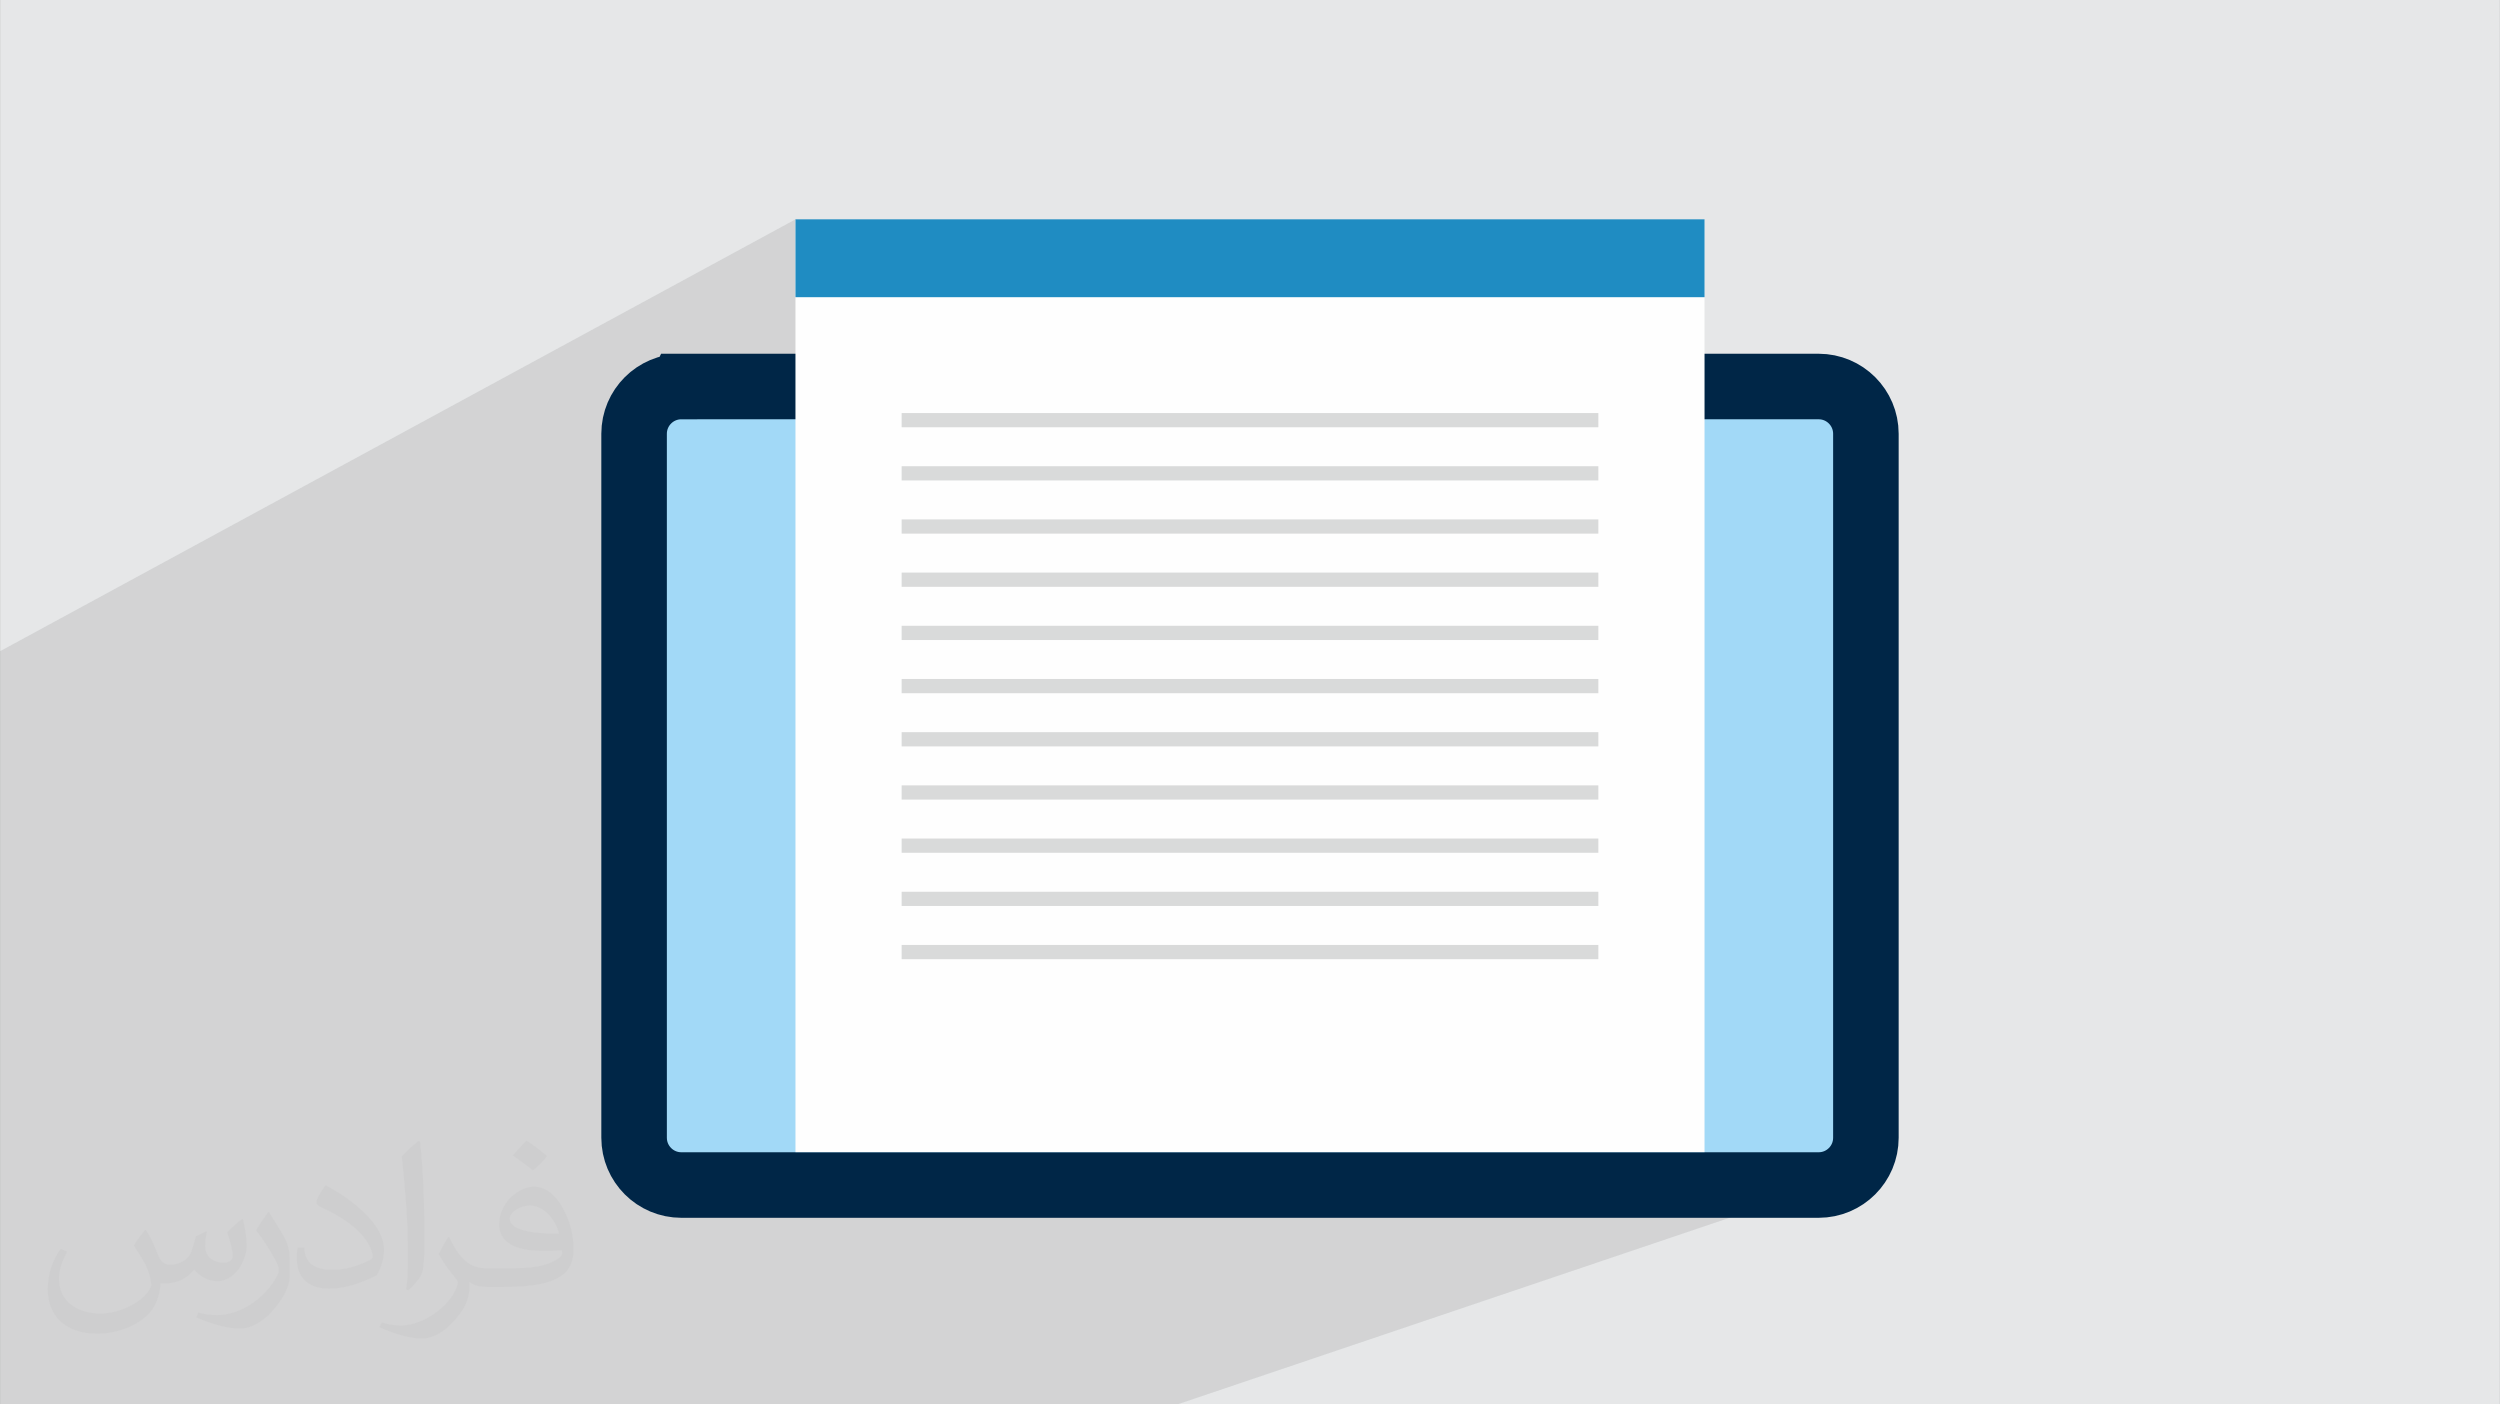<?xml version="1.0" encoding="UTF-8"?>
<!DOCTYPE svg PUBLIC "-//W3C//DTD SVG 1.0//EN" "http://www.w3.org/TR/2001/REC-SVG-20010904/DTD/svg10.dtd">
<!-- Creator: CorelDRAW -->
<svg xmlns="http://www.w3.org/2000/svg" xml:space="preserve" width="3.708in" height="2.083in" version="1.0" style="shape-rendering:geometricPrecision; text-rendering:geometricPrecision; image-rendering:optimizeQuality; fill-rule:evenodd; clip-rule:evenodd"
viewBox="0 0 3708.33 2083.37"
 xmlns:xlink="http://www.w3.org/1999/xlink"
 xmlns:xodm="http://www.corel.com/coreldraw/odm/2003">
 <rect x="0" y="0" width="3708.33" height="2083.37" fill="#808080" stroke="none"/>
 <defs>
  <style type="text/css">
   <![CDATA[
    .str0 {stroke:#002647;stroke-width:97.22;stroke-miterlimit:2.613}
    .fil3 {fill:#A2D9F7}
    .fil0 {fill:#E6E7E8}
    .fil6 {fill:#1F8CC2;fill-rule:nonzero}
    .fil4 {fill:#353840;fill-rule:nonzero}
    .fil7 {fill:#D9DADA;fill-rule:nonzero}
    .fil5 {fill:#FEFEFE;fill-rule:nonzero}
    .fil2 {fill:#373435;fill-opacity:0.031}
    .fil1 {fill:#2B2A29;fill-opacity:0.102}
   ]]>
  </style>
 </defs>
 <g id="Layer_x0020_1">
  <path class="fil0" d="M-0 0l3708.33 0 0 2083.33 -3708.33 0 0 -2083.33z"/>
  <path class="fil1" d="M2717.19 585.1l-465.26 206.53 -57.8 0 176.81 -78.92 -173.88 0 173.88 -78.89 -257.52 0 415.04 -192.95 -1348.57 0 0 -114.38 0 -1.12 -1179.87 640.62 0 0.98 0 100.19 0 17.09 0 5.98 0 0.01 0 0.08 0 0.01 0 0.06 0 0.02 0 0.07 0 0.02 0 0.06 0 0.03 0 0.06 0 0.04 0 0.04 0 0.05 0 0.04 0 0.06 0 0.03 0 6.19 0 190.21 0 18.17 0 49.81 0 18.18 0 49.81 0 18.2 0 9.09 0 40.7 0 18.2 0 49.8 0 18.21 0 27.46 0 22.32 0 18.21 0 22.59 0 27.21 0 18.2 0 17.73 0 32.06 0 18.2 0 12.86 0 36.94 0 18.19 0 8.02 0 41.8 0 18.18 0 3.13 0 46.68 0 16.44 0 1.73 0 61.38 0 36.56 238.41 0 59.5 0 164.27 0 45.43 0 125.22 0 798.66 0 22 0 50.06 0 242.9 0 631.83 -213.54 -56.33 213.54 56.33 -213.54 340.22 -114.99 -6.71 1.73 -6.94 1.07 -7.14 0.36 -254.69 0 264.38 -91.56 2.19 -3.46 1.93 -3.63 1.67 -3.79 1.39 -3.93 1.1 -4.05 0.81 -4.17 0.5 -4.27 0.17 -4.36 0 -1049.65 0.02 -0.04zm-465.26 206.53l465.26 -206.53m-465.26 206.53l0 0 0 0z"/>
  <path class="fil2" d="M216.29 1824.69c7.08,10.72 11.67,21.04 16.15,32.5 3.33,6.67 5.1,18.96 20.73,18.96 4.58,0 11.15,-1.35 16.98,-4.58 6.56,-3.44 11.56,-8.65 14.17,-16.56l6.25 -21.04 15.21 -7.5 1.04 1.04c-2.08,7.92 -2.59,15.52 -2.59,21.46 0,17.6 15.21,24.27 27.29,24.27 7.08,0 13.44,-3.44 13.44,-9.91 0,-8.33 -3.54,-22.5 -8.13,-35.21 7.08,-7.08 14.17,-14.17 22.3,-19.9l1.25 0.63c3.54,15 5.52,29.8 5.52,39.69 0,9.69 -4.28,20.42 -7.81,27.4 -7.29,13.75 -20.21,24.69 -35.83,24.69 -11.87,0 -25.1,-5.94 -34.17,-16.98l-0.52 0c-8.54,10.63 -21.77,20.21 -42.93,20.21l-6.56 0c-1.04,13.96 -4.06,23.85 -8.65,32.71 -12.6,24.58 -50,41.98 -85.21,41.98 -48.96,0 -73.54,-28.23 -73.54,-65.83 0,-23.22 7.6,-44.79 19.27,-60.1l9.57 3.96c-7.29,13.96 -12.19,27.08 -12.19,40 0,35.21 28.65,51.98 61.67,51.98 30.63,0 68.54,-19.48 75.43,-42.08 -2.59,-24.69 -11.87,-36.24 -26.04,-58.75 4.28,-7.5 9.8,-15 16.67,-23.02l1.25 0 0 0 0 0 -0.01 -0.04 -0 0.02zm564.68 -132.5c10.31,6.46 20.42,14.06 30.31,22.81 -5.52,7.81 -12.4,14.9 -20.94,21.15 -9.91,-8.02 -19.79,-14.9 -29.91,-22.19 6.87,-7.71 13.65,-15.1 20.52,-21.77l0 0 0 0 0 0 0 0 0 0 0.01 0 0 -0zm5.31 96.26c-16.67,0 -30.31,10.94 -30.31,19.06 0,17.41 33.33,22.81 73.23,22.59 -5,-20.42 -22.5,-41.67 -42.93,-41.67l0 0.01 0.01 0.01zm-37.41 93.13c21.67,0 40.63,-0.63 55.1,-4.28 16.15,-4.06 29.8,-12.19 29.8,-17.81 0,-1.46 0,-3.22 -0.52,-4.69 -9.06,0.83 -19.48,0.83 -28.54,0.83 -29.37,0 -51.87,-6.67 -60.73,-23.13 -2.19,-4.58 -3.74,-9.69 -3.74,-15.52 0,-15.94 6.87,-31.46 18.96,-42.19 10.09,-8.85 21.25,-14.37 32.6,-14.37 20.52,0 36.87,16.46 48.33,42.41 6.25,14.17 10.52,30.52 10.52,51.15 0,13.75 -3.74,25.31 -12.29,33.85 -15.94,15.43 -45.31,21.25 -90.31,21.25l-20.42 0 0 0 -5.31 0c-11.15,0 -19.17,-1.98 -25.52,-6.87l-1.04 0c0.31,2.59 0.52,5.1 0.52,7.5 0,10.09 -3.33,23.02 -10.09,33.33 -20,29.69 -41.67,42.59 -60.42,42.59 -18.96,0 -42.19,-7.29 -63.13,-16.78l3.74 -7.29c6.77,2.81 16.15,4.69 29.06,4.69 33.85,0 78.33,-32.5 83.85,-64.27 -1.25,-2.59 -3.54,-6.04 -6.77,-9.69 -9.91,-11.77 -16.15,-21.56 -21.98,-31.87 5,-9.91 9.57,-17.81 13.85,-25l1.77 -0.21c14.48,29.48 27.6,46.35 56.87,46.35l4.58 0 0 0 21.25 0 0 0 0 0 0 0 0 0 0 0 0.04 0 -0.01 0zm-146.67 31.15c2.5,-13.54 2.7,-28.74 2.7,-42.93l0 -21.04c0,-39.27 -5,-96.35 -9.06,-133.54 7.08,-7.6 16.98,-16.56 24.79,-22.59l2.3 0.63c5.31,46.77 6.56,100.94 6.56,151.04 0,13.13 -0.52,25.94 -1.77,35.31 -0.73,11.87 -7.6,20.83 -22.3,34.58l-3.22 -1.46 0.01 0zm-150.94 -61.98c0.73,18.44 9.8,32.92 41.46,32.92 19.69,0 36.35,-5.1 54.79,-13.85 3.33,-1.46 5.1,-3.44 5.1,-5.1 0,-11.56 -8.85,-26.87 -23.74,-40.83 -14.48,-13.13 -33.65,-24.69 -51.56,-32.4 -6.15,-2.59 -8.13,-5.31 -8.13,-7.92 0,-5.31 7.08,-16.46 12.92,-24.48l1.98 -0.21c20.52,10.72 43.44,26.67 60.42,44.37 15.43,16.35 25,32.92 25,50.94 0,13.33 -4.06,25.83 -10.63,37.5 -22.5,11.35 -46.46,20 -70.2,20 -28.85,0 -48.54,-13.54 -48.54,-45.31 0,-3.44 0,-8.74 1.25,-15.63l9.91 0 0 0 0 0 0 0 0 0 0 0 -0.01 0 -0.01 0zm-52.19 -52.4l17.92 28.96c6.56,10.72 12.71,22.41 12.71,40.83l0 23.54c0,19.06 -12.19,39.48 -31.87,59.69 -15.43,13.65 -29.06,19.48 -41.67,19.48 -18.75,0 -40.21,-5.83 -65,-16.46l2.81 -7.29c7.81,2.08 16.87,3.85 28.02,3.85 35.63,-0.21 72.08,-26.25 88.74,-58.02 1.98,-3.65 2.7,-7.08 2.7,-9.48 0,-3.65 -1.98,-7.71 -3.54,-11.35 -9.06,-17.07 -19.17,-32.71 -30.31,-47.19 5.83,-9.17 11.67,-18.02 18.02,-26.77l1.46 0.21 0 0 0 0 0 0 0 0 0 0 -0.01 0 0.02 0.01z"/>
  <g id="_1534478072064">
   <path class="fil3 str0" d="M1010.62 573.37l1687.09 0c38.72,0 70.11,31.4 70.11,70.12l0 1044.35c-0,38.71 -31.4,70.11 -70.12,70.11l-1687.09 0c-38.71,-0 -70.11,-31.4 -70.11,-70.12l-0.01 -1044.34c0.01,-38.72 31.41,-70.11 70.13,-70.11z"/>
   <path class="fil4" d="M2707.42 1666.39c6.15,-9.02 9.76,-19.91 9.76,-31.63l0 -1049.65 0 0 0 1049.65c0,11.72 -3.61,22.61 -9.76,31.63zm-1670.1 -1130.63c7.85,-4.38 16.85,-6.96 26.44,-7.24 -9.59,0.28 -18.59,2.87 -26.44,7.24zm26.46 -7.24c0.06,0 0.11,0 0.16,0 -0.06,0 -0.11,0 -0.16,0zm0.19 0c0.05,0 0.1,-0.01 0.15,-0.01 -0.06,0 -0.11,0.01 -0.15,0.01zm0.2 -0.01c0.05,0 0.09,0 0.14,0 -0.05,0 -0.09,0 -0.14,0zm0.19 0c0.05,0 0.09,0 0.13,0 -0.04,0 -0.09,0 -0.13,0zm0.19 0c0.04,0 0.09,0 0.13,0 -0.04,0 -0.08,0 -0.13,0zm0.21 0c0.03,0 0.07,-0.01 0.1,-0.01 -0.04,0 -0.07,0.01 -0.1,0.01zm0.2 -0.01c0.04,0 0.06,0 0.09,0 -0.03,0 -0.06,0 -0.09,0zm0.21 0c0.02,0 0.04,0 0.07,0 -0.03,0 -0.04,0 -0.07,0z"/>
   <path class="fil5" d="M2528.45 1709.13l-1348.57 0 0 -1382.64 1348.57 0 0 1382.64z"/>
   <path class="fil6" d="M2528.45 440.87l-1348.57 0 0 -115.5 1348.57 0 0 115.5z"/>
   <g>
    <path class="fil7" d="M2370.93 633.83l-1033.54 0 0 -21.09 1033.54 0 0 21.09z"/>
    <path class="fil7" d="M2370.93 712.72l-1033.54 0 0 -21.09 1033.54 0 0 21.09z"/>
    <path class="fil7" d="M2370.93 791.63l-1033.54 0 0 -21.11 1033.54 0 0 21.11z"/>
    <path class="fil7" d="M2370.93 870.53l-1033.54 0 0 -21.11 1033.54 0 0 21.11z"/>
    <path class="fil7" d="M2370.93 949.46l-1033.54 0 0 -21.13 1033.54 0 0 21.13z"/>
    <path class="fil7" d="M2370.93 1028.35l-1033.54 0 0 -21.13 1033.54 0 0 21.13z"/>
    <path class="fil7" d="M2370.93 1107.26l-1033.54 0 0 -21.11 1033.54 0 0 21.11z"/>
    <path class="fil7" d="M2370.93 1186.16l-1033.54 0 0 -21.11 1033.54 0 0 21.11z"/>
    <path class="fil7" d="M2370.93 1265.06l-1033.54 0 0 -21.1 1033.54 0 0 21.1z"/>
    <path class="fil7" d="M2370.93 1343.98l-1033.54 0 0 -21.09 1033.54 0 0 21.09z"/>
    <path class="fil7" d="M2370.93 1422.9l-1033.54 0 0 -21.1 1033.54 0 0 21.1z"/>
   </g>
  </g>
 </g>
</svg>

